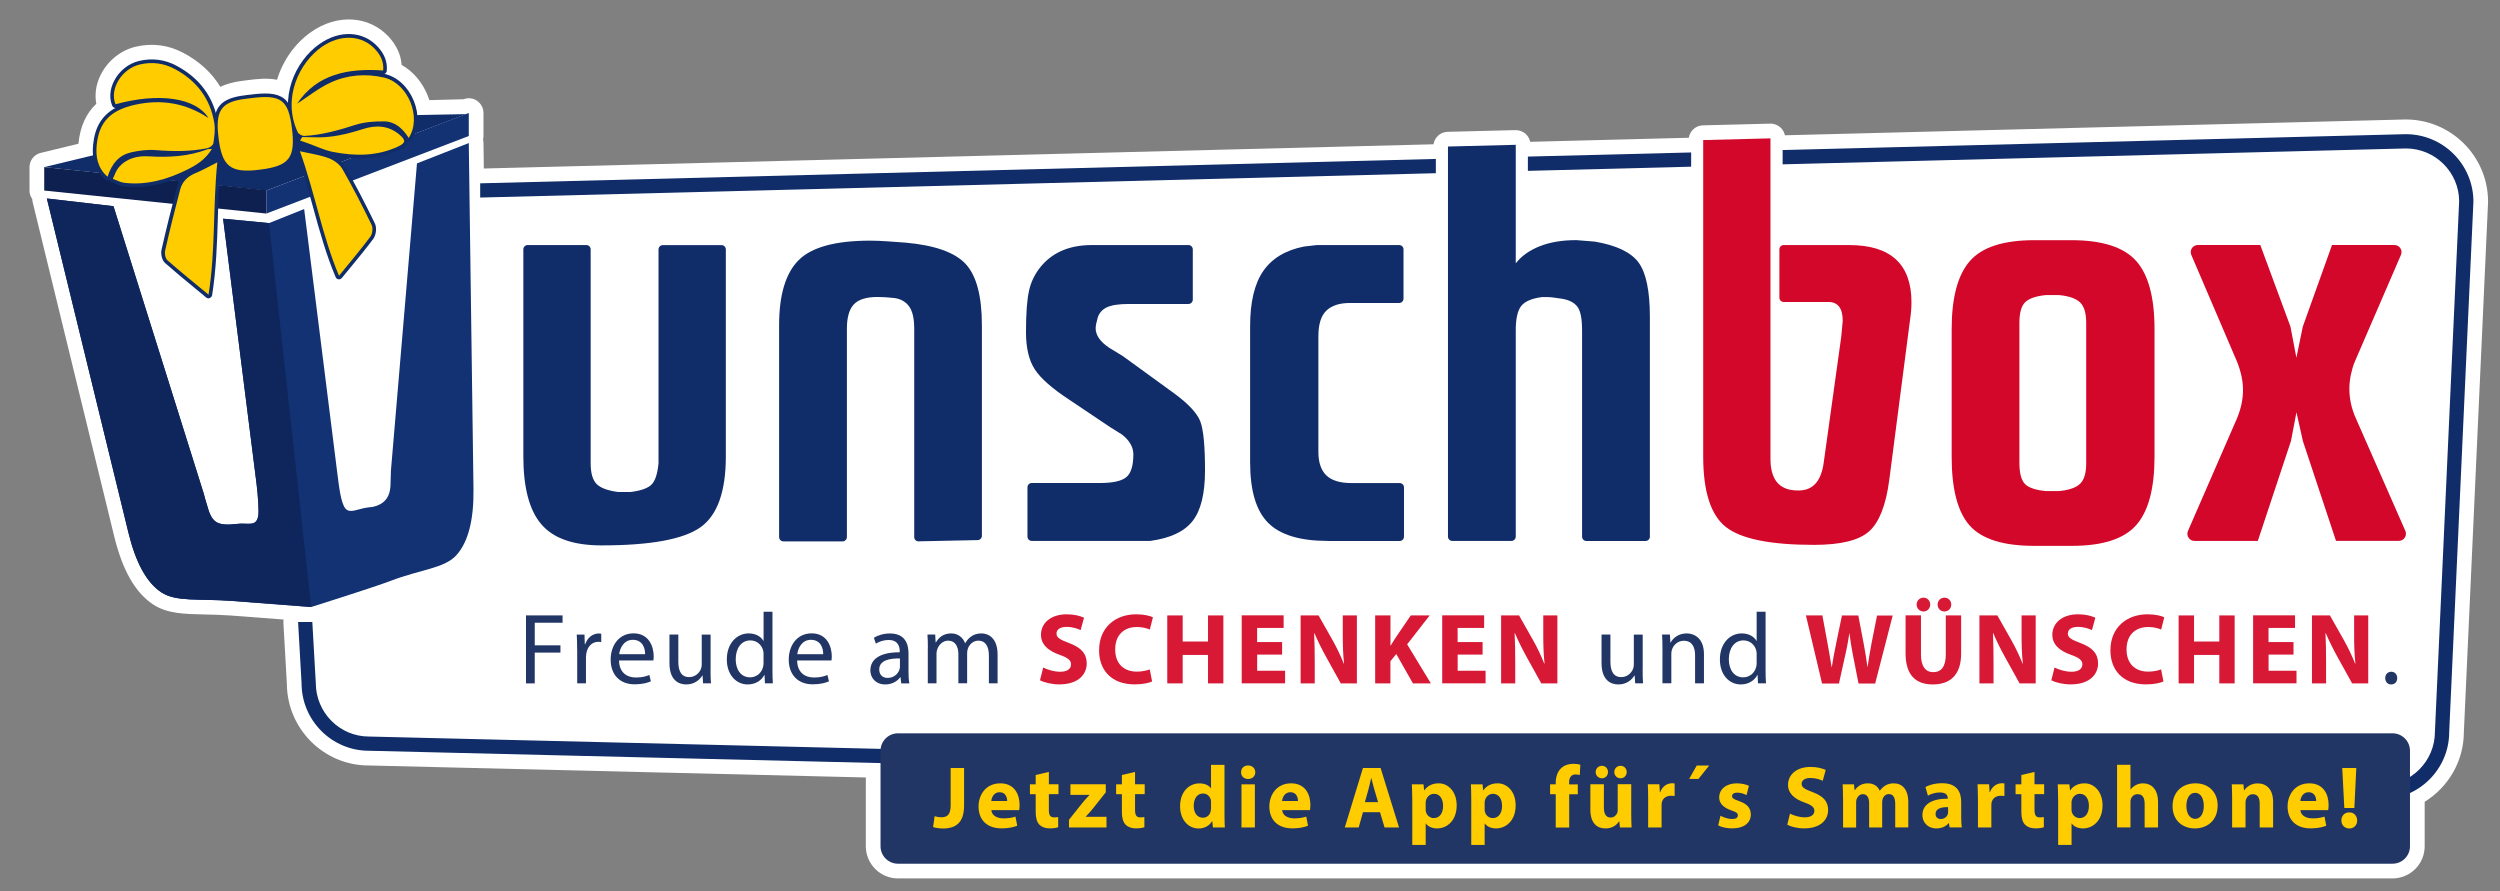 <?xml version="1.0" encoding="utf-8"?>
<!-- Generator: Adobe Illustrator 27.0.0, SVG Export Plug-In . SVG Version: 6.00 Build 0)  -->
<svg version="1.1" id="Ebene_1" xmlns="http://www.w3.org/2000/svg" xmlns:xlink="http://www.w3.org/1999/xlink" x="0px" y="0px"
	 viewBox="0 0 425.2 151.58" style="enable-background:new 0 0 425.2 151.58;" xml:space="preserve">
<rect x="0" y="0" width="425.2" height="151.58" fill="#808080" stroke="none"/>
<style type="text/css">
	.st0{fill:#FFFFFF;}
	.st1{fill:#123274;}
	.st2{fill:#102D69;}
	.st3{fill:#D3072A;}
	.st4{fill:#0E2050;}
	.st5{fill:#FFCC00;}
	.st6{fill:#0F265C;}
	.st7{fill:#213665;}
	.st8{fill:#D71936;}
</style>
<path class="st0" d="M409.17,20.32c-0.02,0-0.04,0-0.06,0l-105.53,2.69c-0.1-0.48-0.34-0.92-0.7-1.27
	c-0.48-0.47-1.11-0.73-1.81-0.71l-11.44,0.29c-1.22,0.03-2.21,0.94-2.4,2.11l-26.98,0.69c-0.1-0.48-0.34-0.93-0.7-1.28
	c-0.48-0.47-1.14-0.72-1.81-0.71l-11.53,0.29c-1.23,0.03-2.22,0.94-2.4,2.12L82.29,28.66l-0.06-4.37c0-0.2-0.03-0.39-0.08-0.57
	c0.05-0.19,0.08-0.39,0.08-0.59v-3.92c0-0.82-0.41-1.59-1.08-2.06c-0.68-0.47-1.54-0.57-2.31-0.27l-5.82,0.15
	c-0.08-0.26-0.17-0.51-0.27-0.76c-0.92-2.3-2.5-4.14-4.44-5.23c-0.12-1.71-0.85-3.31-2.17-4.76C62.8,2.65,57.36,2.31,52.9,5.45
	c-2.76,1.94-4.81,4.88-5.78,8.12c-1.6-0.32-3.31-0.16-4.87,0.05l-0.82,0.1c-0.31,0.04-0.61,0.08-0.91,0.13
	c-0.61,0.1-1.82,0.31-3.04,0.93c-1.45-2.4-3.57-4.35-6.34-5.81c-2.54-1.34-5.27-1.68-8.08-1.02c-2.5,0.59-4.7,2.35-5.91,4.72
	c-0.82,1.62-1.08,3.37-0.77,4.98c-1.74,1.64-2.75,3.89-3.03,6.71c0,0.03-0.01,0.06-0.01,0.09l-6.41,1.55
	c-1.12,0.27-1.91,1.28-1.91,2.43v3.99c0,0.54,0.18,1.03,0.47,1.44c0.01,0.17,0.02,0.34,0.06,0.5L19.4,91.12
	c1.42,5.86,3.6,9.69,6.68,11.71c2.36,1.55,5.32,1.61,8.75,1.68c1.37,0.03,2.78,0.06,4.34,0.17c2.24,0.16,6.05,0.46,9.07,0.69
	c-0.03,0.18-0.05,0.37-0.04,0.56l0.59,10.36c0.04,7.67,6.28,13.9,13.89,13.9l84.58,2.04v11.7c0,3.02,2.45,5.47,5.47,5.47h254.19
	c3.02,0,5.47-2.45,5.47-5.47v-7.57c4.08-2.51,6.64-6.97,6.66-11.78l4.12-90.16c0-0.04,0-0.08,0-0.11
	C423.18,26.6,416.89,20.32,409.17,20.32z"/>
<g>
	<path class="st1" d="M79.73,24.33l-8.81,3.46l-4.43,52.24l-0.04,1.3l-0.04,1.31c-0.09,1.94-1.07,3.13-2.94,3.56
		c-0.26,0.03-0.59,0.07-0.98,0.12c-1.57,0.2-2.95,1.08-3.73,0.18c-0.78-0.9-1.1-3.73-1.39-6.02l-5.64-44.93l-5.97,2.39l-7.81-0.75
		l5.69,45.1c0.23,1.84,0.46,4.92,0.27,5.54c-0.37,1.84-1.74,1.03-3.7,1.28c-1.51,0.19-2.6,0.11-3.27-0.24
		c-0.68-0.35-1.19-1.13-1.54-2.35l-0.52-1.73l-0.2-0.77L19.3,35.07L7.97,33.76l13.86,56.78c1.25,5.16,3.12,8.57,5.62,10.21
		c2.5,1.65,6.44,1.05,11.9,1.45c4.13,0.3,13.58,1.04,13.58,1.04s10.5-3.3,13.51-4.45c5.12-1.95,9.16-2.13,11.17-4.35
		c2.01-2.21,2.99-5.97,2.92-11.28L79.73,24.33z"/>
	<path class="st2" d="M102.3,92.76c-4.77,0-8.18-1.19-10.22-3.58c-2.05-2.38-3.07-6.24-3.07-11.57v-35.2c0-0.4,0.33-0.73,0.73-0.73
		h9.99c0.4,0,0.73,0.33,0.73,0.73v35.2v1.18c0,1.68,0.34,2.86,1.02,3.54c0.68,0.67,1.89,1.12,3.65,1.35h2.12
		c1.75-0.22,2.94-0.64,3.56-1.26c0.62-0.62,1.02-1.82,1.19-3.62v-1.18v-35.2c0-0.4,0.33-0.73,0.73-0.73h9.99
		c0.4,0,0.73,0.33,0.73,0.73v35.2c0,6-1.44,10.03-4.33,12.07C116.2,91.74,110.61,92.76,102.3,92.76z"/>
	<path class="st2" d="M156.23,92.07c-0.41,0.01-0.74-0.32-0.74-0.73V55.9c0-1.79-0.31-3.08-0.93-3.87
		c-0.62-0.78-1.46-1.23-2.52-1.35c-1.07-0.11-1.99-0.17-2.78-0.17c-1.91,0-3.25,0.42-4.04,1.26c-0.79,0.84-1.18,2.22-1.18,4.12
		v35.46c0,0.4-0.33,0.73-0.73,0.73h-10.07c-0.4,0-0.73-0.33-0.73-0.73V55.31c0-5.16,1.11-8.85,3.32-11.06
		c2.22-2.22,6.27-3.32,12.16-3.32c0.9,0,1.95,0.04,3.16,0.13c1.21,0.08,2.17,0.16,2.9,0.21c4.99,0.45,8.4,1.67,10.22,3.66
		c1.82,1.99,2.73,5.46,2.73,10.39v35.81c0,0.4-0.32,0.72-0.71,0.73L156.23,92.07z"/>
	<path class="st2" d="M195.62,92h-2.27h-17.87c-0.4,0-0.73-0.33-0.73-0.73v-8.39c0-0.4,0.33-0.73,0.73-0.73h11.56
		c2.24,0,3.76-0.34,4.54-1.01c0.79-0.67,1.18-1.96,1.18-3.87c0-1.23-0.65-2.36-1.94-3.37l-2.02-1.26l-6.9-4.63
		c-2.92-1.91-4.88-3.63-5.89-5.17c-1.01-1.54-1.51-3.66-1.51-6.35c0-3.25,0.18-5.65,0.55-7.19c0.36-1.54,1.08-2.93,2.15-4.17
		c2.02-2.3,4.85-3.45,8.5-3.45h16.44c0.4,0,0.73,0.33,0.73,0.73v8.56c0,0.4-0.33,0.73-0.73,0.73H192c-1.74,0-3,0.2-3.79,0.59
		c-0.79,0.39-1.29,0.99-1.52,1.77c-0.23,0.79-0.34,1.38-0.34,1.77c0,1.18,0.76,2.28,2.27,3.3l2.36,1.44l8.84,6.42
		c2.36,1.75,3.8,3.31,4.33,4.69c0.53,1.38,0.8,4.15,0.8,8.32c0,4-0.72,6.89-2.15,8.66C201.38,90.44,198.98,91.55,195.62,92z"/>
	<path class="st2" d="M225.83,92c-4.71,0-8.09-1.02-10.14-3.07c-2.05-2.05-3.07-5.48-3.07-10.31V55.48c0-4.09,0.74-7.22,2.23-9.38
		c1.49-2.16,3.8-3.55,6.94-4.17l2.19-0.25h14c0.4,0,0.73,0.33,0.73,0.73v8.39c0,0.4-0.33,0.73-0.73,0.73h-8.36
		c-1.8,0-3.14,0.44-4.04,1.31c-0.9,0.87-1.35,2.32-1.35,4.34v19.66c0,1.8,0.45,3.14,1.35,4.01c0.9,0.87,2.33,1.31,4.29,1.31h8.19
		c0.4,0,0.73,0.33,0.73,0.73v8.39c0,0.4-0.33,0.73-0.73,0.73H225.83z"/>
	<path class="st3" d="M352.38,92.84h-6.39c-5.28,0-8.93-1.15-10.98-3.45c-2.05-2.3-3.07-6.2-3.07-11.7V66.84V55.99
		c0-5.39,1.04-9.26,3.11-11.61c2.07-2.36,5.72-3.53,10.94-3.53h6.31c5.22,0,8.88,1.17,10.98,3.49c2.11,2.33,3.16,6.21,3.16,11.65
		v10.85V77.7c0,5.38-1.04,9.26-3.11,11.61C361.24,91.67,357.6,92.84,352.38,92.84z M354.82,77.53V66.84V56.16v-1.26
		c0-1.63-0.34-2.78-1.02-3.45c-0.68-0.67-1.86-1.09-3.56-1.26h-2.29c-1.7,0.17-2.87,0.58-3.52,1.22c-0.65,0.65-0.97,1.81-0.97,3.49
		v1.26v10.69v10.69v1.18c0,1.74,0.31,2.93,0.93,3.58c0.62,0.65,1.81,1.05,3.56,1.22h2.29c1.7-0.17,2.88-0.59,3.56-1.26
		c0.68-0.67,1.02-1.82,1.02-3.45V77.53z"/>
	<path class="st3" d="M397.31,92l-5.64-17l-1.09-4.88L389.65,75l-5.64,17h-10.77c-0.87,0-1.46-0.9-1.11-1.7l8.35-19.17
		c0.67-1.63,1.01-3.23,1.01-4.8c0-1.52-0.34-3.11-1.01-4.8l-7.78-18.17c-0.34-0.8,0.24-1.69,1.11-1.69h10.62l5.13,13.88l1.01,5.3
		l1.09-5.3l4.97-13.88h10.61c0.87,0,1.46,0.89,1.11,1.69l-7.85,18.16c-0.28,0.67-0.5,1.42-0.67,2.23c-0.17,0.81-0.25,1.61-0.25,2.4
		c0,1.68,0.36,3.34,1.09,4.97l8.43,19.17c0.35,0.8-0.23,1.7-1.11,1.7H397.31z"/>
	<polygon class="st2" points="7.52,28.42 45.3,32.41 79.27,19.41 41.9,20.12 	"/>
	<polygon class="st4" points="45.3,36.32 7.52,32.41 7.52,28.42 45.3,32.34 	"/>
	<polygon class="st1" points="79.73,23.13 45.3,36.32 45.3,32.41 79.73,19.21 	"/>
	<g>
		<g>
			<path class="st2" d="M18.37,30.68c-0.17,0.02-0.35-0.03-0.48-0.15c-2.17-1.9-2.21-4.3-2.05-5.94c0.29-2.96,1.49-4.97,3.79-6.23
				c-0.23-0.01-0.45-0.15-0.54-0.38c-0.53-1.25-0.42-2.78,0.3-4.19c0.87-1.72,2.46-3,4.25-3.42c2.22-0.53,4.36-0.26,6.34,0.79
				c3.99,2.11,6.38,5.36,7.09,9.67c0.21,1.23,0.01,2.5-0.16,3.63c-0.1,0.67-0.94,1.25-1.5,1.36c-2.58,0.52-5.35,0.63-8.96,0.34
				c-1.2-0.1-2.56,0.03-4.05,0.38c-1.71,0.4-2.79,1.54-3.51,3.72c-0.07,0.2-0.23,0.35-0.43,0.4C18.43,30.67,18.4,30.67,18.37,30.68z
				 M24.86,18.13c-0.58,0.07-1.17,0.17-1.77,0.31c-3.92,0.87-5.66,2.69-6.01,6.28c-0.18,1.8,0.13,3.14,0.99,4.21
				c0.87-2.01,2.18-3.16,4.05-3.6c1.62-0.37,3.11-0.51,4.43-0.41c3.49,0.28,6.15,0.18,8.61-0.32c0.18-0.04,0.48-0.26,0.53-0.38
				c0.14-0.98,0.32-2.15,0.15-3.19c-0.02-0.14-0.05-0.27-0.07-0.4c-0.2,0.11-0.45,0.1-0.64-0.03C31.93,18.5,28.55,17.68,24.86,18.13
				z M24.01,16.24c5.01-0.61,9.11,0.31,11.26,2.59c-1-2.82-2.97-5.02-5.88-6.56c-1.71-0.9-3.55-1.13-5.48-0.68
				c-1.42,0.33-2.73,1.4-3.43,2.77c-0.45,0.89-0.6,1.82-0.42,2.63C21.43,16.64,22.75,16.39,24.01,16.24z"/>
			<path class="st2" d="M69.6,24.06c-0.03,0-0.06,0-0.08,0c-0.21,0-0.41-0.11-0.52-0.29c-1.03-1.67-2.21-2.49-3.6-2.51
				c-1.92-0.03-3.5,0.16-4.82,0.58c-3.17,1.02-5.88,1.74-8.76,1.89c-0.64,0.03-1.48-0.46-1.74-1.01
				c-2.79-5.99,0.11-12.31,4.25-15.23c3.46-2.44,7.45-2.24,9.94,0.48c1.15,1.27,1.65,2.6,1.51,4.08c-0.02,0.24-0.18,0.44-0.39,0.52
				c0.02,0,0.03,0.01,0.05,0.01c2.15,0.49,4,2.22,4.96,4.62c0.94,2.35,0.8,4.81-0.37,6.59C69.94,23.94,69.78,24.04,69.6,24.06z
				 M62.61,20.15c0.86-0.1,1.79-0.15,2.81-0.13c1.54,0.03,2.89,0.78,4.03,2.23c0.52-1.34,0.46-2.98-0.18-4.59
				c-0.8-1.99-2.37-3.48-4.09-3.87c-3.05-0.7-6.05-0.41-8.71,0.83c-1.43,0.67-2.74,1.58-4.01,2.47c-0.54,0.38-1.07,0.75-1.58,1.08
				c-0.2,0.13-0.45,0.13-0.64,0.02c0.05,1.32,0.36,2.68,0.98,4.02c0.07,0.11,0.41,0.3,0.55,0.3c2.75-0.14,5.36-0.84,8.44-1.83
				C60.93,20.42,61.73,20.25,62.61,20.15z M58.57,7.09C57.4,7.23,56.2,7.7,55.05,8.51c-2.51,1.77-4.52,4.92-4.8,8.44
				c2.96-4.19,7.54-5.98,14.31-5.62c-0.06-0.89-0.44-1.69-1.2-2.52C62.12,7.44,60.39,6.87,58.57,7.09z"/>
			<path class="st2" d="M57.74,47.51c-0.05,0.01-0.11,0.01-0.16,0c-0.22-0.03-0.4-0.17-0.49-0.37c-1.62-3.82-2.75-7.9-3.83-11.84
				c-0.85-3.07-1.72-6.25-2.84-9.36c-0.08-0.21-0.03-0.45,0.12-0.62c0.15-0.17,0.38-0.24,0.6-0.19c0.56,0.13,1.09,0.24,1.61,0.34
				c1.19,0.24,2.31,0.47,3.38,0.87c1.11,0.42,2.15,1.26,2.65,2.14c1.56,2.73,3.15,5.76,4.98,9.52c0.35,0.72,0.22,1.96-0.27,2.62
				c-1.23,1.65-2.52,3.22-3.89,4.88l-1.47,1.79C58.04,47.41,57.9,47.49,57.74,47.51z M51.96,26.57c0.96,2.81,1.74,5.64,2.5,8.4
				c1.03,3.74,2,7.29,3.38,10.73l0.81-0.99c1.36-1.65,2.64-3.21,3.85-4.84c0.21-0.28,0.29-1.03,0.15-1.33
				c-1.82-3.74-3.39-6.74-4.94-9.45c-0.36-0.63-1.17-1.27-2.01-1.59c-0.97-0.37-2-0.58-3.19-0.82
				C52.33,26.64,52.15,26.6,51.96,26.57z"/>
			<path class="st2" d="M35.54,50.74c-0.17,0.02-0.34-0.03-0.47-0.14l-1.91-1.58c-1.78-1.46-3.46-2.85-5.09-4.29
				c-0.55-0.49-0.75-1.56-0.6-2.25c0.79-3.49,1.66-6.99,2.56-10.42c0.39-1.48,1.38-2.55,2.94-3.2c0.8-0.33,1.59-0.75,2.43-1.18
				c0.4-0.21,0.83-0.43,1.27-0.66c0.2-0.1,0.44-0.09,0.63,0.04c0.19,0.13,0.29,0.35,0.27,0.57c-0.33,3.17-0.43,6.39-0.52,9.5
				c-0.13,4.24-0.27,8.63-0.97,13.06c-0.03,0.22-0.19,0.41-0.39,0.48C35.64,50.72,35.59,50.74,35.54,50.74z M36.23,28.67
				c-0.08,0.04-0.17,0.09-0.25,0.13c-0.86,0.45-1.68,0.88-2.53,1.23c-1.2,0.5-1.93,1.27-2.22,2.37c-0.9,3.41-1.76,6.9-2.55,10.37
				c-0.08,0.35,0.07,0.92,0.21,1.04c1.61,1.43,3.29,2.8,5.06,4.26l1.06,0.88c0.55-3.99,0.68-7.97,0.8-11.82
				C35.9,34.36,35.99,31.51,36.23,28.67z"/>
			<path class="st2" d="M24.94,31.7c-1.31,0.16-2.59,0.16-3.88,0c-0.54-0.06-1.03-0.27-1.49-0.47c-0.19-0.08-0.38-0.16-0.58-0.23
				c-0.17-0.06-0.3-0.19-0.37-0.35c-0.07-0.16-0.06-0.35,0.02-0.51c0.09-0.19,0.17-0.38,0.25-0.57c0.2-0.48,0.41-0.98,0.76-1.41
				c1.31-1.61,3.22-2.35,5.67-2.19c3.97,0.24,6.97-0.11,9.72-1.15c0.21-0.08,0.41-0.08,0.62-0.09c0.09,0,0.2-0.01,0.33-0.02
				c0.23-0.02,0.46,0.1,0.58,0.29c0.12,0.2,0.12,0.45,0,0.65c-1.2,1.97-2.91,3-4.57,3.81C29.49,30.69,27.18,31.42,24.94,31.7z
				 M20.03,30.08c0.01,0,0.02,0.01,0.03,0.01c0.41,0.17,0.79,0.34,1.15,0.38c3.24,0.38,6.49-0.29,10.24-2.12
				c1.19-0.58,2.2-1.18,3.03-2.02c-2.65,0.83-5.55,1.1-9.23,0.88c-2.06-0.13-3.57,0.44-4.63,1.74c-0.24,0.29-0.4,0.68-0.57,1.1
				C20.03,30.05,20.03,30.07,20.03,30.08z"/>
			<path class="st2" d="M63.31,26.81c-2.06,0.25-4.29,0.12-6.8-0.37c-1.08-0.21-2.11-0.62-3.1-1.02c-0.45-0.18-0.89-0.35-1.35-0.51
				l-1.23-0.42c-0.18-0.06-0.32-0.2-0.38-0.38c-0.06-0.18-0.04-0.37,0.05-0.53l0.36-0.59c0.11-0.19,0.32-0.3,0.54-0.3l0.61,0.01
				c0.45,0.01,0.91,0.01,1.36,0.03c2.92,0.14,5.66-0.58,8.2-1.39c2.64-0.84,4.93-0.48,6.77,1.07c0.58,0.49,1.1,1.03,1.01,1.7
				c-0.09,0.67-0.75,1.06-1.38,1.36C66.51,26.17,64.97,26.61,63.31,26.81z M53.1,23.97c0.26,0.1,0.52,0.2,0.77,0.3
				c0.99,0.39,1.92,0.76,2.88,0.95c4.25,0.84,7.64,0.56,10.7-0.87c0.51-0.24,0.65-0.38,0.68-0.42c-0.03,0-0.13-0.17-0.58-0.56
				c-1.52-1.28-3.34-1.56-5.59-0.84c-2.65,0.84-5.52,1.59-8.63,1.44C53.24,23.98,53.17,23.97,53.1,23.97z"/>
			<path class="st2" d="M44.14,29.5c-2.76,0.33-4.36,0.1-5.5-0.79c-1.17-0.92-1.79-2.5-2.12-5.44c-0.52-4.56,0.6-6.32,4.41-6.96
				c0.36-0.06,0.72-0.1,1.08-0.15l0.53-0.06c2.54-0.33,4.47-0.34,5.75,0.65c1.24,0.96,1.69,2.72,1.98,5.06
				c0.66,5.33-0.62,6.98-5.93,7.66l0,0C44.27,29.48,44.21,29.49,44.14,29.5z M41.84,17.43c-0.23,0.03-0.47,0.06-0.7,0.1
				c-3.1,0.52-3.82,1.72-3.38,5.6c0.29,2.55,0.78,3.93,1.65,4.61c0.84,0.66,2.21,0.82,4.58,0.53c0.06-0.01,0.13-0.02,0.19-0.02
				c4.61-0.59,5.42-1.65,4.85-6.28c-0.3-2.41-0.73-3.63-1.5-4.23c-0.81-0.63-2.12-0.76-4.83-0.4l-0.55,0.07
				C42.05,17.4,41.94,17.42,41.84,17.43z"/>
		</g>
		<g>
			<path class="st5" d="M18.29,30.06c-1.73-1.52-2.03-3.44-1.84-5.41c0.39-3.97,2.43-5.92,6.5-6.83c4.48-0.99,8.6-0.32,12.52,2.26
				c-2.17-3.48-8.45-4.37-15.82-2.35c-1.08-2.55,1.05-6.04,4.12-6.76c2.06-0.49,4.05-0.24,5.91,0.74c3.73,1.97,6.08,5.04,6.77,9.22
				c0.18,1.11,0.01,2.3-0.16,3.43c-0.05,0.33-0.62,0.76-1.01,0.84c-2.9,0.59-5.83,0.57-8.78,0.33c-1.4-0.11-2.87,0.07-4.24,0.39
				C20.25,26.4,19.05,27.76,18.29,30.06z"/>
			<path class="st5" d="M65.17,11.99c-5.95-0.43-11.28,0.61-14.64,5.65c1.69-1.09,3.56-2.6,5.66-3.58c2.87-1.34,6.01-1.58,9.11-0.87
				c4.1,0.94,6.5,6.79,4.21,10.27c-0.97-1.56-2.28-2.77-4.12-2.81c-1.67-0.03-3.44,0.1-5.02,0.61c-2.82,0.91-5.64,1.7-8.6,1.86
				c-0.38,0.02-0.99-0.32-1.14-0.65C47.91,16.59,51.01,10.59,54.69,8c3.18-2.24,6.87-2.08,9.13,0.39
				C64.73,9.38,65.31,10.52,65.17,11.99z"/>
			<path class="st5" d="M51.01,25.72c1.84,0.42,3.44,0.63,4.91,1.19c0.9,0.34,1.87,1.05,2.33,1.86c1.77,3.1,3.4,6.28,4.96,9.49
				c0.25,0.52,0.14,1.51-0.21,1.98c-1.66,2.23-3.46,4.35-5.34,6.66C54.81,40.17,53.58,32.87,51.01,25.72z"/>
			<path class="st5" d="M35.47,50.12c-2.51-2.08-4.79-3.91-6.99-5.85c-0.35-0.31-0.52-1.14-0.4-1.64c0.79-3.48,1.65-6.94,2.56-10.39
				c0.35-1.33,1.26-2.24,2.58-2.78c1.21-0.5,2.35-1.16,3.74-1.85C36.19,35.1,36.68,42.47,35.47,50.12z"/>
			<path class="st5" d="M36.04,25.33c-1.11,1.83-2.67,2.78-4.32,3.58c-3.34,1.63-6.83,2.63-10.59,2.18
				c-0.66-0.08-1.29-0.44-1.94-0.67c0.31-0.62,0.51-1.34,0.93-1.86c1.32-1.61,3.18-2.09,5.15-1.97c3.41,0.21,6.75,0.03,9.98-1.19
				C35.44,25.33,35.65,25.36,36.04,25.33z"/>
			<path class="st5" d="M51.4,23.31c0.65,0.01,1.3,0.01,1.95,0.04c2.91,0.14,5.67-0.54,8.41-1.41c2.2-0.7,4.32-0.61,6.18,0.96
				c1.12,0.95,1.08,1.4-0.23,2.02c-3.57,1.67-7.33,1.65-11.08,0.92c-1.49-0.29-2.91-0.99-4.36-1.51c-0.41-0.15-0.82-0.28-1.24-0.43
				C51.16,23.71,51.28,23.51,51.4,23.31z"/>
			<path class="st5" d="M44.26,28.85c-5.1,0.65-6.54-0.49-7.12-5.66c-0.48-4.21,0.44-5.69,3.9-6.28c0.53-0.09,1.06-0.14,1.59-0.21
				c5.19-0.67,6.42,0.24,7.03,5.17C50.26,26.85,49.21,28.22,44.26,28.85z"/>
		</g>
	</g>
	<path class="st6" d="M37.94,37.2l5.69,45.1c0.23,1.84,0.46,4.92,0.27,5.54c-0.37,1.84-1.74,1.03-3.7,1.28
		c-1.51,0.19-2.6,0.11-3.27-0.24c-0.68-0.35-1.19-1.13-1.54-2.35l-0.52-1.73l-0.2-0.77L19.3,35.07L7.97,33.76l13.86,56.78
		c1.25,5.16,3.12,8.57,5.62,10.21c2.5,1.65,6.44,1.05,11.9,1.45c4.13,0.3,13.58,1.04,13.58,1.04l-7.18-65.29L37.94,37.2z"/>
	<path class="st2" d="M271.23,41.09l-3.13-0.25c-2.42,0-4.5,0.35-6.25,1.05c-1.75,0.7-3.1,1.67-4.05,2.9V24.63l-11.53,0.29v66.35
		c0,0.4,0.33,0.73,0.73,0.73h10.07c0.4,0,0.73-0.33,0.73-0.73V56.16c0-1.96,0.31-3.34,0.93-4.12c0.62-0.78,1.79-1.29,3.53-1.51
		c0.22,0,0.56,0,1.01,0c0.45,0,1.26,0.1,2.44,0.29c1.18,0.2,2.03,0.64,2.57,1.34c0.53,0.7,0.8,2.03,0.8,3.99v35.13
		c0,0.4,0.33,0.73,0.73,0.73h10.07c0.4,0,0.73-0.33,0.73-0.73V53.88c0-4.43-0.65-7.52-1.94-9.26
		C277.37,42.89,274.89,41.71,271.23,41.09z"/>
	<path class="st3" d="M314.51,41.68h-11.14c-0.4,0-0.73,0.33-0.73,0.73v8.22c0,0.4,0.33,0.73,0.73,0.73h5.16h1.35h1.09
		c1.63,0,2.44,1.07,2.44,3.2l-0.25,2.7l-2.95,21.18c-0.39,3.32-1.82,4.98-4.29,4.98c-0.56,0-0.98-0.03-1.26-0.09
		c-2.36-0.39-3.54-2.16-3.54-5.3v-54.5l-11.44,0.29v53.79c0,6,1.29,10.01,3.87,12.03c2.58,2.02,7.57,3.03,14.98,3.03
		c4.54,0,7.67-0.77,9.38-2.31c1.71-1.54,2.85-4.45,3.41-8.71l3.53-27.18c0.17-1.12,0.25-2.13,0.25-3.03
		C325.11,44.94,321.58,41.68,314.51,41.68z"/>
	<g>
		<path class="st2" d="M409.17,22.82l-105.98,2.7v2.43l106.01-2.7c4.99,0,9.05,4.06,9.05,9l-4.12,90.22c0,4.99-4.06,9.05-9.04,9.05
			l-342.32-8.25c-4.99,0-9.05-4.06-9.06-9.12l-0.59-10.36H50.7l0.59,10.42c0,6.33,5.15,11.48,11.45,11.48l342.31,8.25h0.03
			c6.33,0,11.48-5.15,11.48-11.42l4.12-90.22C420.68,27.97,415.53,22.82,409.17,22.82z"/>
		<polygon class="st2" points="81.67,31.18 81.67,33.6 244.21,29.46 244.21,27.03 		"/>
		<polygon class="st2" points="259.86,26.63 259.86,29.06 287.63,28.35 287.63,25.93 		"/>
	</g>
</g>
<g>
	<path class="st7" d="M89.45,104.67h6.23v1.25h-4.73v3.84h4.37V111h-4.37v5.23h-1.49V104.67z"/>
	<path class="st7" d="M98.16,110.52c0-0.98-0.02-1.82-0.07-2.59h1.32l0.05,1.63h0.07c0.38-1.11,1.29-1.82,2.3-1.82
		c0.17,0,0.29,0.02,0.43,0.05v1.42c-0.15-0.03-0.31-0.05-0.51-0.05c-1.06,0-1.82,0.81-2.02,1.94c-0.03,0.21-0.07,0.45-0.07,0.7v4.42
		h-1.49V110.52z"/>
	<path class="st7" d="M105.29,112.35c0.03,2.04,1.34,2.88,2.85,2.88c1.08,0,1.73-0.19,2.3-0.43l0.26,1.08
		c-0.53,0.24-1.44,0.51-2.76,0.51c-2.56,0-4.08-1.68-4.08-4.19s1.48-4.48,3.89-4.48c2.71,0,3.43,2.38,3.43,3.91
		c0,0.31-0.03,0.55-0.05,0.7H105.29z M109.72,111.27c0.02-0.96-0.39-2.45-2.09-2.45c-1.53,0-2.2,1.41-2.32,2.45H109.72z"/>
	<path class="st7" d="M120.85,113.96c0,0.86,0.02,1.61,0.07,2.26h-1.34l-0.09-1.35h-0.03c-0.39,0.67-1.27,1.54-2.74,1.54
		c-1.3,0-2.86-0.72-2.86-3.64v-4.85h1.51v4.6c0,1.58,0.48,2.64,1.85,2.64c1.01,0,1.72-0.7,1.99-1.37c0.09-0.22,0.14-0.5,0.14-0.77
		v-5.09h1.51V113.96z"/>
	<path class="st7" d="M131.38,104.05v10.03c0,0.74,0.02,1.58,0.07,2.14h-1.35l-0.07-1.44h-0.03c-0.46,0.93-1.48,1.63-2.83,1.63
		c-2.01,0-3.55-1.7-3.55-4.22c-0.02-2.76,1.7-4.46,3.72-4.46c1.27,0,2.13,0.6,2.5,1.27h0.03v-4.96H131.38z M129.87,111.3
		c0-0.19-0.02-0.45-0.07-0.63c-0.22-0.96-1.05-1.75-2.18-1.75c-1.56,0-2.49,1.37-2.49,3.21c0,1.68,0.82,3.07,2.45,3.07
		c1.01,0,1.94-0.67,2.21-1.8c0.05-0.21,0.07-0.41,0.07-0.65V111.3z"/>
	<path class="st7" d="M135.58,112.35c0.03,2.04,1.34,2.88,2.85,2.88c1.08,0,1.73-0.19,2.3-0.43l0.26,1.08
		c-0.53,0.24-1.44,0.51-2.76,0.51c-2.56,0-4.08-1.68-4.08-4.19s1.48-4.48,3.89-4.48c2.71,0,3.43,2.38,3.43,3.91
		c0,0.31-0.03,0.55-0.05,0.7H135.58z M140.01,111.27c0.02-0.96-0.39-2.45-2.09-2.45c-1.53,0-2.2,1.41-2.32,2.45H140.01z"/>
	<path class="st7" d="M153.28,116.23l-0.12-1.05h-0.05c-0.46,0.65-1.35,1.23-2.54,1.23c-1.68,0-2.54-1.18-2.54-2.38
		c0-2.01,1.78-3.1,4.99-3.09v-0.17c0-0.69-0.19-1.92-1.89-1.92c-0.77,0-1.58,0.24-2.16,0.62l-0.34-0.99
		c0.69-0.45,1.68-0.74,2.73-0.74c2.54,0,3.16,1.73,3.16,3.4v3.1c0,0.72,0.03,1.42,0.14,1.99H153.28z M153.06,111.99
		c-1.65-0.03-3.52,0.26-3.52,1.87c0,0.98,0.65,1.44,1.42,1.44c1.08,0,1.77-0.69,2.01-1.39c0.05-0.15,0.09-0.33,0.09-0.48V111.99z"/>
	<path class="st7" d="M157.81,110.17c0-0.86-0.02-1.56-0.07-2.25h1.32l0.07,1.34h0.05c0.46-0.79,1.23-1.53,2.61-1.53
		c1.13,0,1.99,0.69,2.35,1.66h0.03c0.26-0.46,0.58-0.82,0.93-1.08c0.5-0.38,1.05-0.58,1.84-0.58c1.1,0,2.73,0.72,2.73,3.6v4.89
		h-1.48v-4.7c0-1.59-0.58-2.56-1.8-2.56c-0.86,0-1.53,0.63-1.78,1.37c-0.07,0.21-0.12,0.48-0.12,0.75v5.13H163v-4.97
		c0-1.32-0.58-2.28-1.73-2.28c-0.94,0-1.63,0.75-1.87,1.51c-0.09,0.22-0.12,0.48-0.12,0.74v5.01h-1.48V110.17z"/>
	<path class="st8" d="M177.43,113.53c0.7,0.36,1.78,0.72,2.9,0.72c1.2,0,1.83-0.5,1.83-1.25c0-0.72-0.55-1.13-1.94-1.63
		c-1.92-0.67-3.17-1.73-3.17-3.41c0-1.97,1.65-3.48,4.37-3.48c1.3,0,2.26,0.27,2.95,0.58l-0.58,2.11c-0.46-0.22-1.29-0.55-2.42-0.55
		c-1.13,0-1.68,0.51-1.68,1.12c0,0.74,0.65,1.06,2.14,1.63c2.04,0.75,3,1.82,3,3.45c0,1.94-1.49,3.58-4.67,3.58
		c-1.32,0-2.62-0.34-3.28-0.7L177.43,113.53z"/>
	<path class="st8" d="M195.95,115.9c-0.48,0.24-1.56,0.5-2.97,0.5c-4,0-6.05-2.49-6.05-5.78c0-3.94,2.81-6.14,6.31-6.14
		c1.35,0,2.38,0.27,2.85,0.51l-0.53,2.08c-0.53-0.22-1.27-0.43-2.2-0.43c-2.08,0-3.69,1.25-3.69,3.82c0,2.32,1.37,3.77,3.7,3.77
		c0.79,0,1.66-0.17,2.18-0.38L195.95,115.9z"/>
	<path class="st8" d="M201.15,104.67v4.44h4.31v-4.44h2.61v11.56h-2.61v-4.84h-4.31v4.84h-2.62v-11.56H201.15z"/>
	<path class="st8" d="M218.07,111.34h-4.25v2.74h4.75v2.14h-7.38v-11.56h7.13v2.14h-4.51v2.4h4.25V111.34z"/>
	<path class="st8" d="M221.21,116.23v-11.56h3.05l2.4,4.24c0.69,1.22,1.37,2.66,1.89,3.96h0.05c-0.17-1.53-0.22-3.09-0.22-4.82
		v-3.38h2.4v11.56h-2.74l-2.47-4.46c-0.69-1.24-1.44-2.73-2.01-4.08l-0.05,0.02c0.07,1.53,0.1,3.16,0.1,5.04v3.48H221.21z"/>
	<path class="st8" d="M233.9,104.67h2.59v5.11h0.05c0.26-0.45,0.53-0.86,0.79-1.27l2.62-3.84h3.21l-3.83,4.92l4.03,6.64h-3.05
		l-2.83-4.99l-1,1.22v3.77h-2.59V104.67z"/>
	<path class="st8" d="M252.17,111.34h-4.25v2.74h4.75v2.14h-7.38v-11.56h7.13v2.14h-4.51v2.4h4.25V111.34z"/>
	<path class="st8" d="M255.31,116.23v-11.56h3.05l2.4,4.24c0.69,1.22,1.37,2.66,1.89,3.96h0.05c-0.17-1.53-0.22-3.09-0.22-4.82
		v-3.38h2.4v11.56h-2.74l-2.47-4.46c-0.69-1.24-1.44-2.73-2.01-4.08l-0.05,0.02c0.07,1.53,0.1,3.16,0.1,5.04v3.48H255.31z"/>
	<path class="st7" d="M279.38,113.96c0,0.86,0.02,1.61,0.07,2.26h-1.34l-0.09-1.35h-0.03c-0.39,0.67-1.27,1.54-2.74,1.54
		c-1.3,0-2.86-0.72-2.86-3.64v-4.85h1.51v4.6c0,1.58,0.48,2.64,1.85,2.64c1.01,0,1.71-0.7,1.99-1.37c0.09-0.22,0.14-0.5,0.14-0.77
		v-5.09h1.51V113.96z"/>
	<path class="st7" d="M282.75,110.17c0-0.86-0.02-1.56-0.07-2.25h1.34l0.08,1.37h0.04c0.41-0.79,1.37-1.56,2.74-1.56
		c1.15,0,2.93,0.69,2.93,3.53v4.96h-1.51v-4.79c0-1.34-0.5-2.45-1.92-2.45c-0.99,0-1.77,0.7-2.02,1.54c-0.07,0.19-0.1,0.45-0.1,0.7
		v4.99h-1.51V110.17z"/>
	<path class="st7" d="M300.29,104.05v10.03c0,0.74,0.02,1.58,0.07,2.14H299l-0.07-1.44h-0.03c-0.46,0.93-1.48,1.63-2.83,1.63
		c-2.01,0-3.55-1.7-3.55-4.22c-0.02-2.76,1.7-4.46,3.72-4.46c1.27,0,2.13,0.6,2.5,1.27h0.03v-4.96H300.29z M298.78,111.3
		c0-0.19-0.02-0.45-0.07-0.63c-0.22-0.96-1.05-1.75-2.18-1.75c-1.56,0-2.49,1.37-2.49,3.21c0,1.68,0.82,3.07,2.45,3.07
		c1.01,0,1.94-0.67,2.21-1.8c0.05-0.21,0.07-0.41,0.07-0.65V111.3z"/>
	<path class="st8" d="M309.89,116.23l-2.74-11.56h2.8l0.88,4.77c0.26,1.37,0.5,2.86,0.69,4.03h0.03c0.19-1.25,0.46-2.64,0.75-4.06
		l0.98-4.73h2.78l0.93,4.87c0.26,1.35,0.45,2.59,0.62,3.88h0.03c0.17-1.29,0.43-2.64,0.67-4.01l0.94-4.73h2.66l-2.98,11.56h-2.83
		l-0.98-4.97c-0.22-1.17-0.41-2.25-0.55-3.57h-0.03c-0.21,1.3-0.39,2.4-0.67,3.57l-1.1,4.97H309.89z"/>
	<path class="st8" d="M326.72,104.67v6.65c0,1.99,0.75,3,2.09,3c1.37,0,2.13-0.96,2.13-3v-6.65h2.61v6.48c0,3.57-1.8,5.26-4.82,5.26
		c-2.92,0-4.63-1.61-4.63-5.3v-6.45H326.72z M325.98,102.83c0-0.67,0.51-1.18,1.18-1.18c0.63,0,1.13,0.51,1.13,1.18
		c0,0.63-0.48,1.17-1.13,1.17C326.48,104,325.98,103.47,325.98,102.83z M329.55,102.83c0-0.67,0.5-1.18,1.17-1.18
		c0.65,0,1.15,0.51,1.15,1.18c0,0.63-0.48,1.17-1.15,1.17C330.03,104,329.55,103.47,329.55,102.83z"/>
	<path class="st8" d="M336.66,116.23v-11.56h3.05l2.4,4.24c0.69,1.22,1.37,2.66,1.89,3.96h0.05c-0.17-1.53-0.22-3.09-0.22-4.82
		v-3.38h2.4v11.56h-2.74l-2.47-4.46c-0.69-1.24-1.44-2.73-2.01-4.08l-0.05,0.02c0.07,1.53,0.1,3.16,0.1,5.04v3.48H336.66z"/>
	<path class="st8" d="M349.44,113.53c0.7,0.36,1.78,0.72,2.9,0.72c1.2,0,1.83-0.5,1.83-1.25c0-0.72-0.55-1.13-1.94-1.63
		c-1.92-0.67-3.17-1.73-3.17-3.41c0-1.97,1.65-3.48,4.37-3.48c1.3,0,2.26,0.27,2.95,0.58l-0.58,2.11c-0.46-0.22-1.29-0.55-2.42-0.55
		s-1.68,0.51-1.68,1.12c0,0.74,0.65,1.06,2.14,1.63c2.04,0.75,3,1.82,3,3.45c0,1.94-1.49,3.58-4.67,3.58c-1.32,0-2.62-0.34-3.28-0.7
		L349.44,113.53z"/>
	<path class="st8" d="M367.96,115.9c-0.48,0.24-1.56,0.5-2.97,0.5c-4,0-6.05-2.49-6.05-5.78c0-3.94,2.81-6.14,6.31-6.14
		c1.35,0,2.38,0.27,2.85,0.51l-0.53,2.08c-0.53-0.22-1.27-0.43-2.2-0.43c-2.08,0-3.69,1.25-3.69,3.82c0,2.32,1.37,3.77,3.7,3.77
		c0.79,0,1.66-0.17,2.18-0.38L367.96,115.9z"/>
	<path class="st8" d="M373.16,104.67v4.44h4.3v-4.44h2.61v11.56h-2.61v-4.84h-4.3v4.84h-2.62v-11.56H373.16z"/>
	<path class="st8" d="M390.09,111.34h-4.25v2.74h4.75v2.14h-7.38v-11.56h7.13v2.14h-4.51v2.4h4.25V111.34z"/>
	<path class="st8" d="M393.22,116.23v-11.56h3.05l2.4,4.24c0.69,1.22,1.37,2.66,1.89,3.96h0.05c-0.17-1.53-0.22-3.09-0.22-4.82
		v-3.38h2.4v11.56h-2.74l-2.47-4.46c-0.69-1.24-1.44-2.73-2.01-4.08l-0.05,0.02c0.07,1.53,0.1,3.16,0.1,5.04v3.48H393.22z"/>
	<path class="st7" d="M405.68,115.33c0-0.63,0.43-1.08,1.03-1.08s1.01,0.45,1.01,1.08c0,0.62-0.39,1.08-1.03,1.08
		C406.09,116.42,405.68,115.95,405.68,115.33z"/>
</g>
<path class="st7" d="M406.92,146.9H152.73c-1.64,0-2.97-1.33-2.97-2.97v-16.24c0-1.64,1.33-2.97,2.97-2.97h254.19
	c1.64,0,2.97,1.33,2.97,2.97v16.24C409.89,145.57,408.56,146.9,406.92,146.9z"/>
<g>
	<path class="st5" d="M161.69,130.62h2.28v6.4c0,2.88-1.38,3.89-3.6,3.89c-0.53,0-1.22-0.09-1.67-0.24l0.26-1.85
		c0.32,0.11,0.72,0.18,1.17,0.18c0.96,0,1.56-0.43,1.56-2.01V130.62z"/>
	<path class="st5" d="M168.61,137.79c0.08,0.95,1.01,1.4,2.07,1.4c0.78,0,1.41-0.1,2.03-0.3l0.3,1.55c-0.75,0.3-1.67,0.45-2.66,0.45
		c-2.49,0-3.92-1.44-3.92-3.74c0-1.86,1.16-3.92,3.71-3.92c2.37,0,3.27,1.85,3.27,3.66c0,0.39-0.04,0.74-0.07,0.9H168.61z
		 M171.3,136.23c0-0.56-0.24-1.49-1.29-1.49c-0.96,0-1.35,0.87-1.41,1.49H171.3z"/>
	<path class="st5" d="M178.39,131.29v2.1h1.64v1.68h-1.64v2.66c0,0.89,0.21,1.29,0.9,1.29c0.29,0,0.51-0.03,0.68-0.06l0.01,1.73
		c-0.3,0.12-0.84,0.2-1.49,0.2c-0.74,0-1.35-0.26-1.71-0.63c-0.42-0.44-0.63-1.14-0.63-2.18v-3h-0.98v-1.68h0.98v-1.59
		L178.39,131.29z"/>
	<path class="st5" d="M181.81,139.43l2.31-2.9c0.42-0.5,0.75-0.86,1.17-1.31v-0.03h-3.23v-1.8h6.01v1.37l-2.21,2.78
		c-0.41,0.48-0.78,0.95-1.2,1.35v0.03h3.53v1.82h-6.38V139.43z"/>
	<path class="st5" d="M193.05,131.29v2.1h1.64v1.68h-1.64v2.66c0,0.89,0.21,1.29,0.9,1.29c0.29,0,0.51-0.03,0.68-0.06l0.01,1.73
		c-0.3,0.12-0.84,0.2-1.49,0.2c-0.74,0-1.35-0.26-1.71-0.63c-0.42-0.44-0.63-1.14-0.63-2.18v-3h-0.98v-1.68h0.98v-1.59
		L193.05,131.29z"/>
	<path class="st5" d="M208.26,130.08v8.47c0,0.83,0.03,1.7,0.06,2.19h-2.03l-0.11-1.08h-0.03c-0.47,0.83-1.35,1.25-2.3,1.25
		c-1.74,0-3.14-1.49-3.14-3.77c-0.01-2.48,1.53-3.9,3.29-3.9c0.9,0,1.61,0.32,1.94,0.83h0.03v-3.98H208.26z M205.98,136.5
		c0-0.12-0.02-0.29-0.03-0.41c-0.13-0.62-0.63-1.13-1.34-1.13c-1.04,0-1.58,0.93-1.58,2.09c0,1.25,0.62,2.03,1.56,2.03
		c0.66,0,1.19-0.45,1.32-1.1c0.04-0.17,0.06-0.33,0.06-0.53V136.5z"/>
	<path class="st5" d="M213.5,131.35c0,0.63-0.48,1.14-1.23,1.14c-0.72,0-1.2-0.51-1.19-1.14c-0.01-0.66,0.47-1.16,1.2-1.16
		C213.02,130.2,213.49,130.69,213.5,131.35z M211.15,140.74v-7.34h2.28v7.34H211.15z"/>
	<path class="st5" d="M218.07,137.79c0.08,0.95,1.01,1.4,2.07,1.4c0.78,0,1.41-0.1,2.03-0.3l0.3,1.55c-0.75,0.3-1.67,0.45-2.66,0.45
		c-2.49,0-3.92-1.44-3.92-3.74c0-1.86,1.16-3.92,3.71-3.92c2.37,0,3.27,1.85,3.27,3.66c0,0.39-0.04,0.74-0.08,0.9H218.07z
		 M220.76,136.23c0-0.56-0.24-1.49-1.29-1.49c-0.96,0-1.35,0.87-1.41,1.49H220.76z"/>
	<path class="st5" d="M231.81,138.14l-0.72,2.6h-2.37l3.09-10.12h3l3.14,10.12h-2.46l-0.78-2.6H231.81z M234.38,136.43l-0.63-2.15
		c-0.18-0.6-0.36-1.35-0.51-1.95h-0.03c-0.15,0.6-0.3,1.37-0.47,1.95l-0.6,2.15H234.38z"/>
	<path class="st5" d="M240.19,135.86c0-0.96-0.03-1.79-0.06-2.46h1.98l0.11,1.02h0.03c0.54-0.78,1.38-1.19,2.45-1.19
		c1.61,0,3.05,1.4,3.05,3.74c0,2.67-1.7,3.93-3.33,3.93c-0.89,0-1.58-0.36-1.91-0.84h-0.03v3.65h-2.28V135.86z M242.48,137.58
		c0,0.18,0.01,0.35,0.04,0.48c0.15,0.62,0.68,1.08,1.34,1.08c0.99,0,1.58-0.83,1.58-2.07c0-1.17-0.53-2.06-1.55-2.06
		c-0.65,0-1.22,0.48-1.37,1.16c-0.03,0.12-0.04,0.27-0.04,0.41V137.58z"/>
	<path class="st5" d="M250.23,135.86c0-0.96-0.03-1.79-0.06-2.46h1.98l0.1,1.02h0.03c0.54-0.78,1.38-1.19,2.45-1.19
		c1.61,0,3.05,1.4,3.05,3.74c0,2.67-1.7,3.93-3.33,3.93c-0.89,0-1.58-0.36-1.91-0.84h-0.03v3.65h-2.28V135.86z M252.51,137.58
		c0,0.18,0.01,0.35,0.04,0.48c0.15,0.62,0.68,1.08,1.34,1.08c0.99,0,1.58-0.83,1.58-2.07c0-1.17-0.53-2.06-1.55-2.06
		c-0.65,0-1.22,0.48-1.37,1.16c-0.03,0.12-0.04,0.27-0.04,0.41V137.58z"/>
	<path class="st5" d="M264.6,140.74v-5.66h-0.96v-1.68h0.96v-0.29c0-0.89,0.27-1.86,0.93-2.46c0.57-0.54,1.37-0.74,2.03-0.74
		c0.51,0,0.9,0.06,1.22,0.15l-0.09,1.76c-0.2-0.06-0.44-0.1-0.74-0.1c-0.75,0-1.07,0.58-1.07,1.31v0.38h1.47v1.68h-1.46v5.66H264.6z
		"/>
	<path class="st5" d="M277.44,138.38c0,0.96,0.03,1.74,0.06,2.36h-1.98l-0.11-1.04h-0.04c-0.29,0.45-0.98,1.2-2.3,1.2
		c-1.49,0-2.58-0.93-2.58-3.2v-4.31h2.3v3.95c0,1.07,0.35,1.71,1.14,1.71c0.63,0,0.99-0.44,1.14-0.8c0.06-0.13,0.07-0.32,0.07-0.5
		v-4.37h2.3V138.38z M271.39,131.32c0-0.62,0.48-1.07,1.08-1.07c0.57,0,1.02,0.45,1.02,1.07c0,0.57-0.44,1.05-1.02,1.05
		C271.85,132.38,271.39,131.89,271.39,131.32z M274.56,131.32c0-0.62,0.46-1.07,1.07-1.07c0.59,0,1.04,0.45,1.04,1.07
		c0,0.57-0.44,1.05-1.04,1.05C275.01,132.38,274.56,131.89,274.56,131.32z"/>
	<path class="st5" d="M280.32,135.81c0-1.08-0.03-1.79-0.06-2.42h1.97l0.07,1.35h0.06c0.38-1.07,1.28-1.52,1.98-1.52
		c0.21,0,0.32,0,0.48,0.03v2.15c-0.17-0.03-0.36-0.06-0.62-0.06c-0.84,0-1.41,0.45-1.56,1.16c-0.03,0.15-0.04,0.33-0.04,0.51v3.72
		h-2.28V135.81z"/>
	<path class="st5" d="M290.7,130.2l-1.83,2.28h-1.58l1.29-2.28H290.7z"/>
	<path class="st5" d="M292.62,138.74c0.42,0.25,1.29,0.56,1.97,0.56c0.69,0,0.98-0.24,0.98-0.62c0-0.38-0.23-0.56-1.08-0.84
		c-1.52-0.51-2.1-1.34-2.09-2.21c0-1.37,1.17-2.4,2.99-2.4c0.86,0,1.62,0.2,2.07,0.42l-0.41,1.58c-0.33-0.18-0.96-0.42-1.59-0.42
		c-0.55,0-0.87,0.23-0.87,0.6c0,0.35,0.29,0.53,1.19,0.84c1.4,0.48,1.98,1.19,2,2.27c0,1.37-1.08,2.37-3.18,2.37
		c-0.96,0-1.82-0.21-2.37-0.51L292.62,138.74z"/>
	<path class="st5" d="M304.44,138.38c0.62,0.32,1.56,0.63,2.54,0.63c1.05,0,1.61-0.44,1.61-1.1c0-0.63-0.48-0.99-1.7-1.43
		c-1.68-0.59-2.78-1.52-2.78-2.99c0-1.73,1.44-3.05,3.83-3.05c1.14,0,1.98,0.24,2.58,0.51l-0.51,1.85c-0.41-0.2-1.13-0.48-2.12-0.48
		s-1.47,0.45-1.47,0.98c0,0.65,0.57,0.93,1.88,1.43c1.79,0.66,2.63,1.59,2.63,3.02c0,1.7-1.31,3.14-4.08,3.14
		c-1.16,0-2.3-0.3-2.87-0.62L304.44,138.38z"/>
	<path class="st5" d="M313.46,135.74c0-0.92-0.03-1.7-0.06-2.34h1.92l0.11,0.99h0.04c0.32-0.46,0.96-1.16,2.22-1.16
		c0.95,0,1.7,0.48,2.01,1.25h0.03c0.27-0.38,0.6-0.68,0.95-0.89c0.41-0.24,0.86-0.36,1.4-0.36c1.41,0,2.48,0.99,2.48,3.18v4.32
		h-2.22v-3.99c0-1.07-0.34-1.68-1.08-1.68c-0.53,0-0.9,0.36-1.05,0.8c-0.06,0.17-0.09,0.41-0.09,0.59v4.29h-2.22v-4.11
		c0-0.93-0.33-1.56-1.05-1.56c-0.58,0-0.93,0.45-1.07,0.83c-0.08,0.18-0.09,0.39-0.09,0.57v4.28h-2.22V135.74z"/>
	<path class="st5" d="M331.6,140.74l-0.13-0.74h-0.04c-0.48,0.58-1.23,0.9-2.1,0.9c-1.49,0-2.37-1.08-2.37-2.25
		c0-1.91,1.71-2.82,4.31-2.81v-0.11c0-0.39-0.21-0.95-1.34-0.95c-0.75,0-1.55,0.25-2.03,0.55l-0.42-1.47
		c0.51-0.29,1.52-0.65,2.85-0.65c2.45,0,3.23,1.44,3.23,3.17v2.55c0,0.71,0.03,1.38,0.11,1.79H331.6z M331.33,137.27
		c-1.2-0.01-2.13,0.27-2.13,1.16c0,0.59,0.39,0.87,0.9,0.87c0.57,0,1.04-0.38,1.19-0.84c0.03-0.12,0.04-0.25,0.04-0.39V137.27z"/>
	<path class="st5" d="M336.4,135.81c0-1.08-0.03-1.79-0.06-2.42h1.97l0.08,1.35h0.06c0.38-1.07,1.28-1.52,1.98-1.52
		c0.21,0,0.32,0,0.48,0.03v2.15c-0.17-0.03-0.36-0.06-0.62-0.06c-0.84,0-1.41,0.45-1.56,1.16c-0.03,0.15-0.04,0.33-0.04,0.51v3.72
		h-2.28V135.81z"/>
	<path class="st5" d="M346.03,131.29v2.1h1.64v1.68h-1.64v2.66c0,0.89,0.21,1.29,0.9,1.29c0.29,0,0.51-0.03,0.68-0.06l0.01,1.73
		c-0.3,0.12-0.84,0.2-1.49,0.2c-0.74,0-1.35-0.26-1.71-0.63c-0.42-0.44-0.63-1.14-0.63-2.18v-3h-0.98v-1.68h0.98v-1.59
		L346.03,131.29z"/>
	<path class="st5" d="M350.04,135.86c0-0.96-0.03-1.79-0.06-2.46h1.98l0.11,1.02h0.03c0.54-0.78,1.38-1.19,2.45-1.19
		c1.61,0,3.05,1.4,3.05,3.74c0,2.67-1.7,3.93-3.33,3.93c-0.89,0-1.58-0.36-1.91-0.84h-0.03v3.65h-2.28V135.86z M352.32,137.58
		c0,0.18,0.01,0.35,0.04,0.48c0.15,0.62,0.68,1.08,1.34,1.08c0.99,0,1.58-0.83,1.58-2.07c0-1.17-0.53-2.06-1.55-2.06
		c-0.65,0-1.22,0.48-1.37,1.16c-0.03,0.12-0.04,0.27-0.04,0.41V137.58z"/>
	<path class="st5" d="M360.07,130.08h2.28v4.19h0.03c0.24-0.32,0.54-0.56,0.9-0.75c0.33-0.18,0.77-0.29,1.19-0.29
		c1.46,0,2.57,1.01,2.57,3.21v4.29h-2.28v-4.04c0-0.96-0.33-1.62-1.19-1.62c-0.6,0-0.98,0.39-1.14,0.79
		c-0.06,0.15-0.08,0.35-0.08,0.51v4.35h-2.28V130.08z"/>
	<path class="st5" d="M377.18,136.98c0,2.69-1.91,3.92-3.87,3.92c-2.15,0-3.8-1.41-3.8-3.78c0-2.37,1.56-3.89,3.92-3.89
		C375.68,133.23,377.18,134.78,377.18,136.98z M371.86,137.06c0,1.26,0.53,2.21,1.5,2.21c0.89,0,1.46-0.89,1.46-2.21
		c0-1.1-0.42-2.21-1.46-2.21C372.27,134.85,371.86,135.98,371.86,137.06z"/>
	<path class="st5" d="M379.64,135.74c0-0.92-0.03-1.7-0.06-2.34h1.98l0.1,1.01h0.05c0.3-0.47,1.05-1.17,2.27-1.17
		c1.5,0,2.63,0.99,2.63,3.15v4.35h-2.28v-4.07c0-0.95-0.33-1.59-1.16-1.59c-0.63,0-1.01,0.44-1.16,0.86
		c-0.06,0.13-0.09,0.36-0.09,0.57v4.23h-2.28V135.74z"/>
	<path class="st5" d="M391.25,137.79c0.08,0.95,1.01,1.4,2.07,1.4c0.78,0,1.41-0.1,2.03-0.3l0.3,1.55c-0.75,0.3-1.67,0.45-2.66,0.45
		c-2.49,0-3.92-1.44-3.92-3.74c0-1.86,1.16-3.92,3.71-3.92c2.37,0,3.27,1.85,3.27,3.66c0,0.39-0.04,0.74-0.08,0.9H391.25z
		 M393.94,136.23c0-0.56-0.24-1.49-1.29-1.49c-0.96,0-1.35,0.87-1.41,1.49H393.94z"/>
	<path class="st5" d="M398.22,139.54c0-0.8,0.55-1.37,1.35-1.37s1.32,0.57,1.34,1.37c0,0.78-0.53,1.37-1.34,1.37
		C398.76,140.9,398.22,140.32,398.22,139.54z M398.72,137.42l-0.35-6.8h2.39l-0.33,6.8H398.72z"/>
</g>
</svg>
